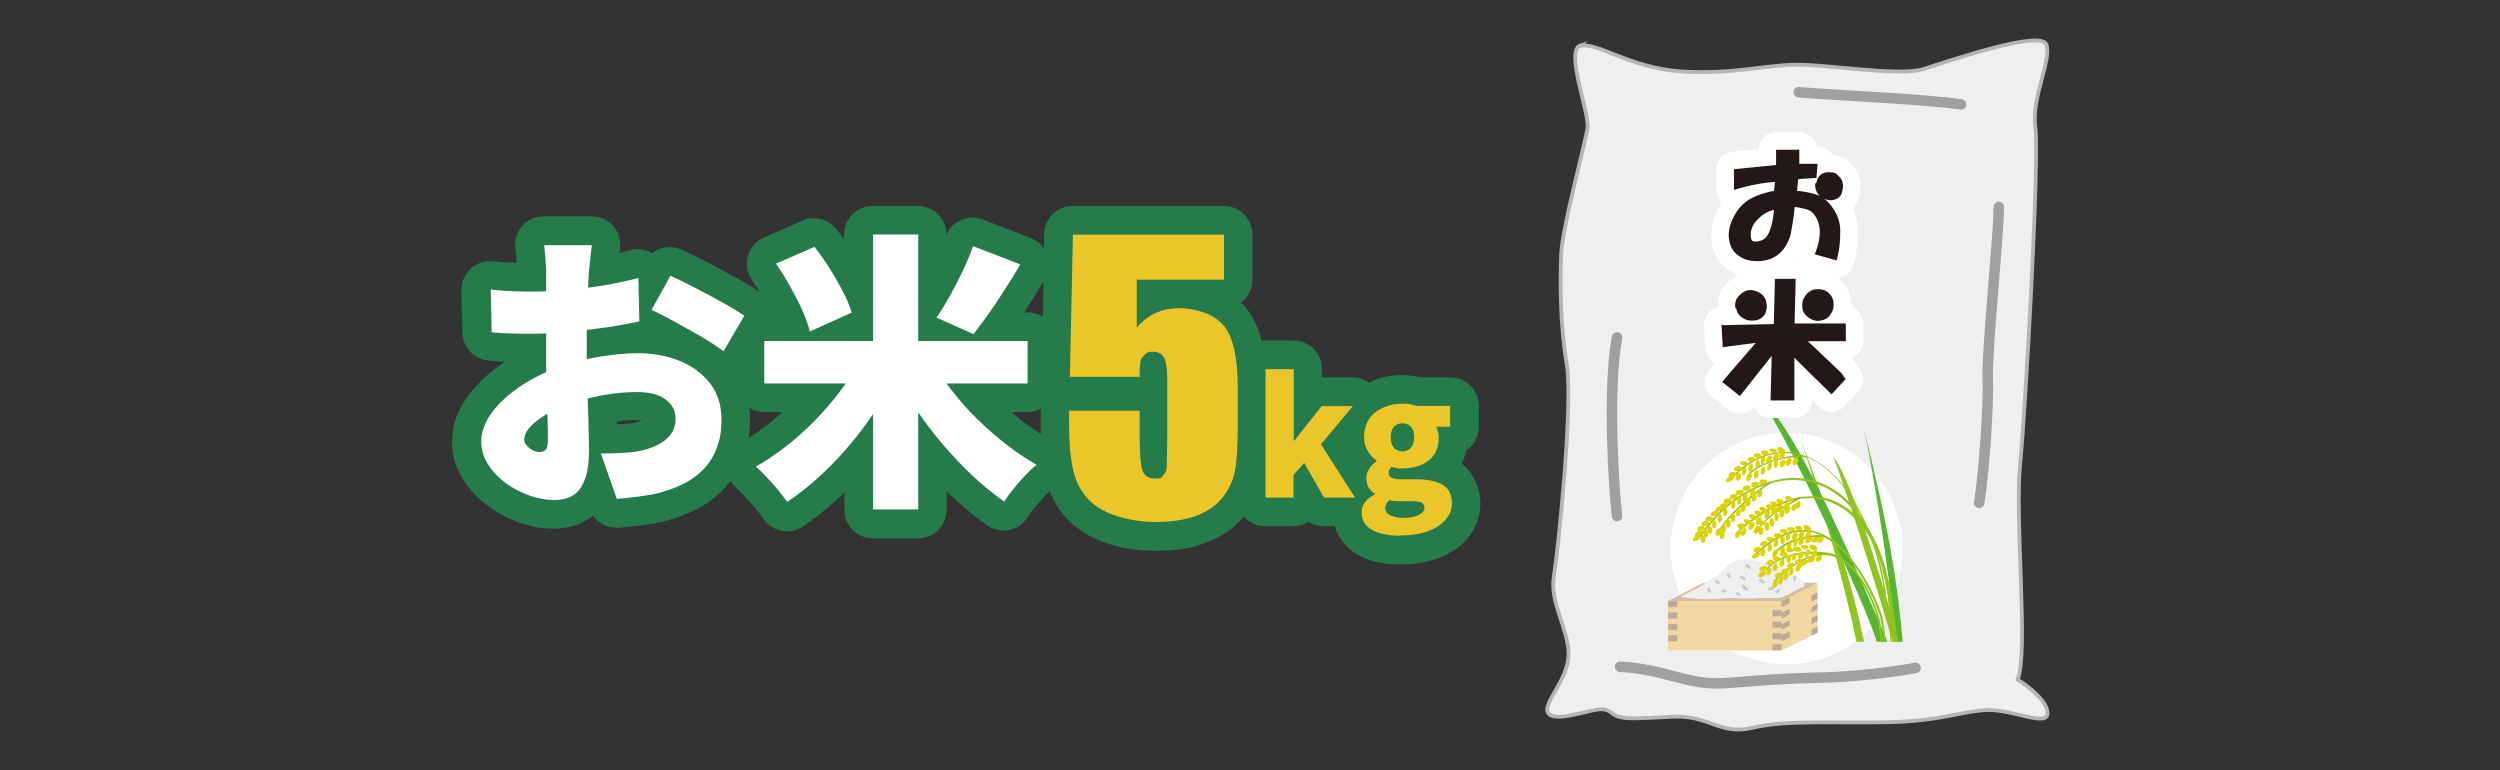 <?xml version="1.0" encoding="UTF-8"?> <svg xmlns="http://www.w3.org/2000/svg" xmlns:xlink="http://www.w3.org/1999/xlink" id="_レイヤー_1" data-name="レイヤー_1" version="1.1" viewBox="0 0 1312.3 404.3"><rect x="0" y="0" width="1312.3" height="404.3" fill="#333333" stroke="none"/><defs><style> .st0 { fill: #231815; } .st1 { stroke: #c9caca; stroke-width: 1.5px; } .st1, .st2, .st3, .st4 { fill: none; } .st1, .st3, .st4 { stroke-linecap: round; stroke-linejoin: round; } .st5 { fill: #fff; } .st6 { fill: #58b431; } .st7 { fill: #267b4b; } .st8, .st9 { fill: #efefef; } .st10 { fill: #ddd302; } .st3 { stroke: #fff; stroke-width: 18.4px; } .st11 { fill: #f1d8a2; } .st12 { fill: #ebc62a; } .st13 { fill: #e6c7a0; } .st9 { stroke: #b5b5b6; stroke-width: 2px; } .st14 { fill: #bcab94; } .st15 { fill: #e9c9a2; } .st16 { fill: #d2bfa5; } .st4 { stroke: #9fa0a0; stroke-width: 5.5px; } .st17 { clip-path: url(#clippath); } .st18 { fill: #8fc31f; } </style><clipPath id="clippath"><rect class="st2" x="885.6" y="208.8" width="119.1" height="128.1"></rect></clipPath></defs><g><path class="st7" d="M767.4,243.3c1-2.1,1.7-4.4,2.2-6.8,4-2.7,6.7-7.3,6.7-12.5v-10.9c0-8.3-6.7-15-15-15h-15.4c-1.1-.3-2.3-.5-3.5-.7-2-.3-4.1-.5-6.3-.5-5.4,0-10.6,1-15.5,3-.7.3-1.3.6-2,.9-2.5-1.7-5.5-2.7-8.6-2.7h-16v-4.4c0-8.3-6.7-15-15-15h-14.8c-.7,0-1.4,0-2,.2-1.9-7.8-5-13.9-9.3-18.6-.5-.5-.9-1-1.4-1.5,3.6-2.7,5.9-7.1,5.9-12v-23.7c0-8.3-6.7-15-15-15h-79.3c-8.2,0-14.8,6.5-15,14.7l-.2,7.6c-1.7-2.5-4.1-4.5-7.1-5.6l-24.9-9.6c-1.7-.7-3.6-1-5.4-1s-4.3.5-6.3,1.4c-3.3,1.5-5.9,4.2-7.4,7.5,0-8.3-6.7-15-15-15h-23.7c-8.3,0-15,6.7-15,15v2.6c-1.3-1.9-2.7-3.7-4.1-5.4-2.9-3.7-7.3-5.7-11.8-5.7s-4.1.4-6,1.3l-20.2,8.8c-4.1,1.8-7.2,5.3-8.4,9.7-1.2,4.3-.5,9,2.1,12.6,1.3,1.9,2.6,3.9,3.9,6.1-3.2-2.2-7.1-4.5-12-7.2-4.7-2.6-9.6-5.2-14.6-7.9-5.2-2.7-10-5-14.3-7-2-.9-4.1-1.3-6.2-1.3-3.3,0-6.6,1.1-9.2,3.2-2.3-1.4-5-2.1-7.6-2.1s-2.7.2-4.1.6c-1.8.5-3.6,1-5.6,1.4,0-.7.2-1,.2-1,1-4.4,0-9.1-2.9-12.7s-7.2-5.6-11.7-5.6h-25.2c-4.5,0-8.9,2.1-11.7,5.6-2.8,3.5-3.9,8.1-3,12.5,0,.1.1.8.2,2.3.1,1.3.2,2.7.3,4-.4,0-.8,0-1.2,0-3.2,0-6.9-.4-11.2-.8-.5,0-1.1,0-1.6,0-3.7,0-7.3,1.4-10.1,3.9-3.2,2.9-5,7.1-4.9,11.4l.5,22.2c.2,7.5,5.8,13.7,13.3,14.6,2.8.3,5.9.5,9.2.7,0,0,0,0-.1,0-7.8,5.1-14.2,11-19,17.3-5.9,7.7-8.8,15.9-8.8,24.4s2,14,5.9,20.2c3.4,5.3,7.8,10,13.1,13.9,5,3.6,10.4,6.5,16.3,8.6,6,2.1,12,3.2,17.7,3.2s11.7-1.3,16.6-3.9c1.6-.8,3.1-1.8,4.4-2.9,2.8,3.9,7.3,6.3,12.2,6.3.5,0,.9,0,1.4,0,3.4-.3,6.9-.7,10.6-1.1,3.8-.4,7.7-1.1,11.7-1.9.3,0,.5-.1.8-.2,10.8-2.8,19.3-6.6,25.9-11.7,3.8-2.9,7-6.2,9.7-9.7.8,1.5,1.9,2.8,3.2,4,1.3,1.2,2.9,2.7,4.6,4.6,1.9,2,3.7,4.1,5.4,6.2,1.6,1.9,2.9,3.6,3.8,5,2.2,3.3,5.7,5.6,9.6,6.4,1,.2,1.9.3,2.9.3,3,0,5.9-.9,8.4-2.6,6.1-4.1,12.2-8.9,18-14.2,1.3-1.1,2.5-2.3,3.7-3.5v9c0,8.3,6.7,15,15,15h23.7c8.3,0,15-6.7,15-15v-9.7c1.2,1.2,2.4,2.3,3.6,3.4,5.8,5.4,11.8,10.3,17.8,14.5,2.5,1.8,5.6,2.7,8.6,2.7s1.9,0,2.8-.3c4-.8,7.5-3.1,9.7-6.6,1-1.6,2.3-3.4,4-5.4,1.7-2.2,3.6-4.3,5.5-6.3.8-.8,1.5-1.5,2.1-2.1.4,1,.7,1.9,1.2,2.8,4.6,9.9,12.3,17.4,22.8,22.2,9.2,4.2,19.8,6.3,31.4,6.3s19.3-1.4,26.8-4.3c8.2-3.1,14.8-7.7,19.7-13.7,2.7,3.1,6.8,5.1,11.2,5.1h14.8c2.9,0,5.7-.8,8-2.3,2.3,1.5,5.1,2.3,8,2.3h5.8c1.1,4.1,3.2,7.7,6.3,10.7,3.7,3.6,8.4,6.2,14,7.7,4.3,1.1,9,1.7,13.9,1.7,7.3,0,13.9-1.1,19.6-3.1,6.5-2.4,11.8-5.9,15.7-10.4,4.5-5.3,6.9-11.8,6.9-18.7s-3.4-15.8-9.7-20.6ZM540,160.3c2.6-4.1,5.2-8.4,7.8-12.5l-.4,18.5c-2.3-1.4-5-2.3-7.9-2.3h-1.9c.8-1.2,1.6-2.4,2.4-3.7ZM393.2,214c2.3,1.5,5,2.3,8,2.3h9.5c-2.4,2.2-4.8,4.2-7.3,6.2-3.5,2.7-7,5.2-10.5,7.4.5-3.2.8-6.4.8-9.7s-.1-4.2-.4-6.2ZM334.4,220.6c1,0,1.9,0,2.6.1-1.5.6-3.2,1-5.1,1.4-1.9.3-4.2.5-6.9.6-.4,0-.8,0-1.2,0,0-.5,0-1,0-1.5,3.7-.5,7.2-.7,10.6-.7ZM537.2,221.4c-2.1-1.6-4.1-3.3-6.2-5.1h8.4c2.5,0,4.8-.6,6.9-1.7,0,.3,0,.6,0,.9v8c0,1.5,0,2.9,0,4.3-3.1-2-6.1-4.1-9.2-6.5Z"></path><g><g><path class="st5" d="M310.8,128.4c-.2.9-.4,2.3-.6,4.2-.2,1.9-.4,3.8-.6,5.7-.2,1.9-.4,3.5-.5,4.9-.2,3.4-.4,6.8-.5,10.1-.2,3.3-.3,6.6-.4,9.8-.1,3.2-.2,6.5-.2,9.7,0,3.2,0,6.5,0,9.9s0,9,.2,14.2c0,5.2.2,10.4.4,15.5.2,5.1.3,9.7.4,13.9,0,4.2.2,7.3.2,9.4,0,7.1-.8,12.6-2.4,16.5-1.6,3.9-3.7,6.6-6.5,8.1-2.8,1.5-6,2.2-9.6,2.2s-8.3-.8-12.8-2.4c-4.5-1.6-8.6-3.7-12.4-6.5s-6.9-6.1-9.3-9.8c-2.4-3.7-3.6-7.8-3.6-12.2s1.9-10.3,5.8-15.3c3.8-5.1,9-9.7,15.3-13.9,6.4-4.2,13.3-7.6,20.8-10.1,6.8-2.3,13.8-4,21-5.2,7.2-1.1,13.6-1.7,19.2-1.7,8,0,15.3,1.3,22,4,6.6,2.7,11.9,6.6,16,11.8,4,5.2,6,11.5,6,19s-1,11.4-3.1,16.5c-2.1,5.1-5.6,9.6-10.6,13.4-5,3.8-11.8,6.8-20.5,9-3.5.7-7,1.3-10.5,1.7-3.4.4-6.8.8-10.2,1.1l-8.4-23.9c3.6,0,7.1,0,10.3-.2,3.2-.2,6.1-.4,8.7-.8,4-.7,7.4-1.8,10.5-3.3,3-1.5,5.4-3.3,7.1-5.6,1.7-2.3,2.6-4.9,2.6-8s-.8-5.6-2.4-7.7c-1.6-2.1-3.9-3.8-6.9-4.9-3-1.2-6.6-1.7-10.9-1.7-6.2,0-12.6.6-19.2,1.9-6.6,1.3-12.8,3-18.5,5.1-4.3,1.6-8,3.4-11.2,5.5-3.2,2-5.8,4.1-7.6,6.2-1.8,2.1-2.7,4.2-2.7,6.2s.3,1.8.8,2.6c.6.8,1.3,1.5,2.1,2.1.9.6,1.7,1.1,2.7,1.4.9.4,1.7.5,2.4.5,1.1,0,2.1-.3,3-1,.9-.7,1.4-2.3,1.4-4.9s0-6.3-.2-11.4c-.2-5.1-.3-10.8-.5-17.2-.2-6.4-.2-12.8-.2-19.2v-40.1c0-1.1,0-2.7-.2-4.6-.1-2-.2-3.9-.4-5.9-.2-2-.3-3.4-.5-4.3h25.2ZM257.5,152c4.7.5,8.8.8,12.4.9,3.6.1,6.8.2,9.5.2,4,0,8.5-.2,13.3-.5,4.8-.4,9.7-.8,14.7-1.4,5-.6,9.8-1.4,14.6-2.3,4.8-.9,9.1-1.9,13.1-3l.5,22.8c-4.5,1-9.2,1.9-14.3,2.7-5.1.8-10.1,1.4-15.1,2-5,.6-9.7,1-14.2,1.3-4.5.3-8.4.5-11.7.5-5.5,0-9.9,0-13.2-.2-3.3,0-6.3-.3-9-.6l-.5-22.2ZM351.8,144.7c4,1.8,8.6,4,13.5,6.6,5,2.6,9.7,5.1,14.3,7.7,4.6,2.5,8.3,4.8,11.1,6.7l-10.9,18.7c-1.8-1.4-4.4-3.1-7.6-5.2-3.2-2-6.8-4.1-10.6-6.2s-7.4-4.1-10.9-6c-3.5-1.9-6.4-3.3-8.7-4.3l9.9-17.9Z"></path><path class="st5" d="M450.3,190.8l19.4,7.4c-3.3,6.5-7.1,12.8-11.3,19-4.2,6.2-8.7,12.1-13.6,17.8-4.9,5.7-10,10.9-15.3,15.7-5.3,4.8-10.8,9.1-16.3,12.8-1.2-1.8-2.8-3.9-4.7-6.2-1.9-2.3-3.9-4.6-6-6.8-2.1-2.2-4-4.1-5.7-5.6,5.4-3,10.6-6.6,15.8-10.6,5.2-4,10.1-8.5,14.8-13.2,4.7-4.8,9-9.7,12.9-14.8,3.9-5.1,7.2-10.3,10-15.4ZM401.2,179h138.2v22.3h-138.2v-22.3ZM407.3,138.4l20.2-8.8c2.7,3.4,5.4,7.2,8,11.3,2.6,4.1,4.9,8.2,7,12.2,2.1,4,3.6,7.7,4.6,11l-22,9.9c-.8-3.2-2.1-6.9-3.9-11-1.8-4.1-4-8.3-6.4-12.6-2.4-4.3-4.9-8.3-7.4-11.9ZM458.3,123.1h23.7v144.3h-23.7V123.1ZM489.2,189.5c2.8,5.1,6.3,10.2,10.3,15.3,4,5.2,8.4,10.2,13.3,15,4.9,4.8,10,9.3,15.3,13.4,5.3,4.2,10.7,7.7,16,10.8-1.8,1.4-3.8,3.3-5.9,5.5-2.1,2.3-4.2,4.6-6.2,7.1-2,2.4-3.6,4.7-4.9,6.7-5.5-3.9-10.9-8.3-16.2-13.2-5.3-5-10.4-10.3-15.3-16-4.9-5.7-9.5-11.7-13.8-17.9-4.3-6.2-8.2-12.6-11.8-19.1l19.3-7.6ZM510.7,129.2l24.9,9.6c-2.7,4.6-5.5,9.1-8.4,13.5-2.8,4.5-5.6,8.7-8.4,12.6-2.8,3.9-5.4,7.4-7.8,10.5l-19.4-8.7c2.3-3.3,4.7-7.2,7.1-11.5,2.4-4.3,4.6-8.7,6.8-13.2,2.1-4.5,3.9-8.8,5.3-12.8Z"></path></g><g><g><path class="st12" d="M664.3,261.1v-67.3h14.8v37.4h.4l14.2-18h16.4l-16.7,20,17.9,28h-16.3l-10.4-18.2-5.6,6.3v11.9h-14.8Z"></path><path class="st12" d="M734.9,281.2c-3.7,0-7-.4-10.1-1.2-3.1-.8-5.5-2.1-7.3-3.9-1.8-1.8-2.7-4.1-2.7-7s.6-3.8,1.7-5.4c1.1-1.6,2.8-3,5.1-4.1v-.4c-1.2-.8-2.3-1.9-3.1-3.2-.8-1.3-1.3-3-1.3-5s.5-3.3,1.5-4.9,2.3-2.9,3.9-4v-.3c-1.7-1.2-3.3-2.9-4.6-5-1.3-2.2-2-4.6-2-7.5s1-7.1,2.9-9.7c1.9-2.6,4.4-4.5,7.5-5.8,3.1-1.3,6.3-1.9,9.7-1.9s2.8,0,4,.3c1.3.2,2.5.5,3.5.9h17.6v10.9h-7.3c.3.7.6,1.5.9,2.6.3,1,.4,2.1.4,3.2,0,3.7-.9,6.8-2.6,9.1-1.7,2.4-4,4.1-6.9,5.3-2.9,1.1-6.1,1.7-9.7,1.7s-1.7,0-2.6-.2c-1-.1-2-.3-3-.6-.5.5-.9,1-1.1,1.4s-.4,1.1-.4,1.9.5,1.9,1.6,2.4c1.1.5,2.9.8,5.5.8h7.6c5.9,0,10.5,1,13.7,2.9,3.2,1.9,4.8,5.1,4.8,9.4s-1.1,6.3-3.3,8.9c-2.2,2.6-5.4,4.6-9.4,6.1-4.1,1.5-8.9,2.2-14.5,2.2ZM737.3,271.8c2.1,0,3.9-.2,5.4-.7,1.5-.5,2.8-1.1,3.7-1.9.9-.8,1.3-1.7,1.3-2.7,0-1.5-.6-2.4-1.8-2.8-1.2-.4-2.9-.6-5.2-.6h-4.6c-1.7,0-3.1,0-4.1-.1s-1.9-.2-2.7-.5c-.7.7-1.3,1.4-1.6,2.1-.4.7-.5,1.4-.5,2.2,0,1.7.9,3,2.8,3.8s4.3,1.3,7.3,1.3ZM736.1,236.9c1.2,0,2.2-.3,3.2-.8s1.7-1.4,2.2-2.5c.5-1.1.8-2.5.8-4.2s-.3-3-.8-4c-.5-1.1-1.3-1.9-2.2-2.4s-2-.8-3.2-.8-2.1.3-3.1.8-1.7,1.4-2.2,2.4c-.5,1.1-.8,2.4-.8,4s.3,3.1.8,4.2c.5,1.1,1.3,2,2.2,2.5s2,.8,3.1.8Z"></path></g><path class="st12" d="M642.5,123.1v23.7h-45.8v25.2c5.7-6.8,13.1-10.2,22.1-10.2s17.9,2.9,23.1,8.6c5.2,5.7,7.8,16.7,7.8,32.9v21.1c0,10.5-.5,18.2-1.5,23.1-1,4.9-3.2,9.5-6.4,13.6-3.3,4.2-7.9,7.4-13.8,9.6-5.9,2.2-13.1,3.3-21.5,3.3s-17.9-1.7-25.2-5c-7.3-3.3-12.4-8.3-15.5-14.9-3.1-6.6-4.6-16.8-4.6-30.5v-8h37v9.2c0,9.6.3,16.4,1,20.4.7,4,3,6,7,6s3.3-.6,4.4-1.7,1.7-2.4,1.8-3.7.2-7.2.3-17.5v-29.4c0-5.5-.6-9.3-1.7-11.3-1.2-2-3.1-3-5.8-3s-3.1.5-4.3,1.6c-1.2,1-1.9,2.1-2.2,3.3-.3,1.2-.5,3.9-.5,8.3h-36.6l1.6-74.6h79.3Z"></path></g></g></g><g><path class="st9" d="M829.6,24.1c8.6-2.2,25.9,11.5,52.8,13.4,26.6,1.6,41.6-2.9,58.6-3.5,16.7-.6,55.7,6.4,68.8,2.2,13.4-4.2,61.5-20.8,64.4-12.8s-8,27.9-5.8,43.5-5.1,147.6-8,176.8c-2.9,28.8,4.5,98.9-1.3,113,0,0,15.1,9.3,15.7,17.3.6,8-17.9-1.6-31.7-1.3-13.8.6-23.7,5.8-52.2,6.4-28.5.6-53.2-1.3-70.8,2.9-17.3,4.2-22.7-6.7-41.9-5.8-19.2,1-24.3,1.3-28.5,0-4.2-1-4.2-4.5-10.9-3.8-7,1-23.7,7-26.3,1.6-2.6-5.1,10.6-17,10.9-30.4,0-13.4-10.2-27.5-7.7-41.3,2.2-13.8,10.2-90.3,6.7-111.1-3.5-20.8-3.5-43.9-2.9-58,.6-13.8,12.8-58.6,13.8-66,1.3-7.7-12.2-41-3.5-43.5l-.3.3Z"></path><path class="st5" d="M998.6,287.9c0,33.6-27.2,60.8-60.8,60.8s-60.8-27.2-60.8-60.8,27.2-60.8,60.8-60.8,60.8,27.2,60.8,60.8Z"></path><g><path class="st4" d="M944.2,48.4c17.9,1.6,65,3.5,85.2,6.4"></path><path class="st4" d="M1049.2,108.6c0,15.1-6.4,75.9-5.8,90.3.6,14.4-2.2,51.6-4.5,65"></path><path class="st4" d="M848.8,177.1c-5.1,27.9-1.6,80.4,0,93.8"></path><path class="st4" d="M850.4,350c24.3,1.3,35.2,9.9,55.1,8.6,19.5-1.3,23.1-2.2,50-2.9,26.6-.6,50-5.1,50-5.1"></path></g><g><rect class="st15" x="894.2" y="306.2" width="59.6" height="25.9"></rect><polygon class="st13" points="894.2 332.1 875.7 341.4 875.7 315.5 894.2 306.2 894.2 332.1"></polygon><rect class="st11" x="875.7" y="315.5" width="59.6" height="25.9"></rect><path class="st16" d="M935.2,315.5h-59.6l18.6-9.6h59.6l-18.6,9.6ZM935.2,313.5l12.5-5.8h-53.2l-11.8,5.8h52.5Z"></path><polygon class="st11" points="954.1 332.1 935.2 341.4 935.2 315.5 954.1 306.2 954.1 332.1"></polygon><rect class="st14" x="875.7" y="315.5" width="4.8" height="3.2"></rect><rect class="st14" x="875.7" y="321.5" width="4.8" height="3.2"></rect><rect class="st14" x="875.7" y="327.6" width="4.8" height="3.2"></rect><rect class="st14" x="875.7" y="333.4" width="4.8" height="3.2"></rect><polygon class="st14" points="939.4 316.7 935.2 318.7 935.2 315.5 939.4 313.5 939.4 316.7"></polygon><polygon class="st14" points="939.4 322.5 935.2 324.7 935.2 321.5 939.4 319.6 939.4 322.5"></polygon><polygon class="st14" points="939.4 328.6 935.2 330.5 935.2 327.6 939.4 325.4 939.4 328.6"></polygon><polygon class="st14" points="939.4 334.7 935.2 336.6 935.2 333.4 939.4 331.5 939.4 334.7"></polygon><polygon class="st14" points="954.1 314.2 950.9 315.8 950.9 312.6 954.1 311 954.1 314.2"></polygon><polygon class="st14" points="954.1 319.9 950.9 321.5 950.9 318.7 954.1 316.7 954.1 319.9"></polygon><polygon class="st14" points="954.1 326 950.9 327.6 950.9 324.4 954.1 322.8 954.1 326"></polygon><polygon class="st14" points="954.1 332.1 950.9 333.7 950.9 330.5 954.1 328.9 954.1 332.1"></polygon><rect class="st14" x="930.4" y="320.3" width="4.8" height="3.2"></rect><rect class="st14" x="930.4" y="326.3" width="4.8" height="3.2"></rect><rect class="st14" x="930.4" y="332.4" width="4.8" height="3.2"></rect><rect class="st14" x="930.4" y="338.2" width="4.8" height="3.2"></rect><path class="st8" d="M883.4,313.5c4.2.6,7.7,1,11.8,1s9-.3,13.4-.6c4.8,0,9.6.6,14.4,0,3.8-.3,9.3.6,12.8-.6,3.5-1.3,7-3.5,10.2-5.1.3,0,1,0,1.3-.3,0-2.9-1.6-4.2-4.2-5.4-2.6-1.3-4.5-2.9-7-4.2-4.5-2.6-10.2-3.2-15.4-4.2-6.1-1.3-9-.6-14.1,2.9-1.9,1.6-3.2,3.5-5.1,5.1-1.9,1.3-3.8,1.9-5.8,3.5-3.2,2.9-7.7,4.2-11.5,6.7-.3,0-1.3.3-1.6.6v.6h.6Z"></path><path class="st1" d="M935.6,302c0,1.3,0,2.2,1.6,1.9"></path><path class="st1" d="M924.3,299.1c.6,0,1.3,0,1.3.6"></path><path class="st1" d="M924.3,304.3c0,.6.6,1,1.3,1.3"></path><path class="st1" d="M928.8,309.1h1.6"></path><path class="st1" d="M913.8,303c.6,0,1.3.3,1.9,1"></path><path class="st1" d="M915.1,307.5c0,1.3,1.3,1.3,1.9,1.9"></path><path class="st1" d="M916.7,296.9c.6,0,1,.3,1.6,1"></path><path class="st1" d="M901,305.2s.6.6,1,.6"></path><path class="st1" d="M904.2,310.3h1.3"></path><path class="st1" d="M907.1,301.7c.3,0,.6.6.6,1"></path><path class="st1" d="M896.8,309.1c0,.6,0,1,.6,1.3"></path><path class="st1" d="M911.9,311.6c.3,0,.6,0,1,.6"></path><path class="st1" d="M933.6,309.7s-.3.6-1,1"></path><path class="st1" d="M942,303v1.3"></path></g><g class="st17"><g><g><path class="st6" d="M999,339.2c-2.9-32.7-6.7-58.9-21.8-118.8,7,27.2,18.6,109.2,17.6,119.1h4.2v-.3Z"></path><path class="st18" d="M979.1,339.8c-6.7-32.3-14.1-57.6-36.2-115.3,10.2,25.9,31.7,106,32,116.2l4.2-.6v-.3Z"></path><path class="st18" d="M997,338.8c-2.9-13.4-24.3-86.8-34.6-98.9,8.6,22.7,30.4,93.2,31.4,98.6h3.2v.3Z"></path><path class="st6" d="M991.6,338.8c-13.1-30.7-48.7-115.6-66.3-127.8,14.1,20.5,59.6,117.8,60.8,129.7l5.4-1.9Z"></path></g><path class="st18" d="M990,311.6h0c0-1.3-.3-2.6-.6-3.5-1-5.8-1.9-11.5-3.8-17-5.1-16-11.5-28.8-19.2-37.8-7-8.3-14.7-13.4-23.1-15.4-12.2-2.6-24.3,1.9-34.9,13.1v.6h.6c10.2-10.9,22.1-15.7,33.9-13.1,1,0,1.9.3,2.9.6-9.3-.3-21.8,3.8-27.9,9.3v.6h.6c6.7-6.4,22.1-10.6,31.1-8.6,14.4,6.4,26.9,24,35.2,50.6,1.6,5.4,2.9,11.2,3.8,17,0,1,.3,1.9.6,2.9h0c1.6,9.9,3.5,19.5,2.9,29.1,0,0,0,.6.3.6h0s.3,0,.3-.3c.6-9.6-1.3-19.5-2.9-28.8h0Z"></path><path class="st18" d="M996.1,338.5h0c-.3-7.4-1.6-15.1-2.9-22.4v-2.2c-2.2-10.9-4.2-22.1-10.2-32.3-4.2-7-11.5-15.7-22.4-19.5-4.8-1.6-9.6-1.9-15.1-1.3h0c-9.9,1.6-20.8,7-32.7,17v.6h.6c10.6-8.6,20.2-13.8,28.8-16-6.1,3.2-14.7,8.3-19.5,15.1v.6h.3c5.4-7.7,16.3-13.4,22.1-16.3,5.1-.6,9.9-.3,14.4,1.3,10.6,3.5,17.6,12.2,21.8,18.9,6.1,9.9,8,21.1,9.9,32v2.2c1.6,7.4,2.9,14.7,3.2,22.1h0v2.2s0,.6.3.6h0s.3,0,.3-.3v-2.2h1Z"></path><path class="st18" d="M990,338.5c-.3-4.5-1-9.3-1.9-14.1,0-1-.6-2.2-1-3.5-3.5-9.6-8.6-19.2-15.1-27.5-7-9.3-14.7-14.1-22.7-15.1-11.8-1.3-22.1,6.7-28.5,12.8v.6h.6c6.4-6.1,16.7-13.8,27.9-12.5,1.9,0,4.2.6,6.1,1.6-7.7,0-17.9,2.6-22.7,8v.6h.6c5.1-5.4,16.3-8,24.3-7.4h0c4.8,2.6,9.6,6.4,13.8,12.2,6.1,8,11.2,17.6,14.7,27.2.6,1.3,1,2.6,1,3.5,1,4.5,1.6,9.3,1.9,13.8v2.6s0,.3.3.3,0,0,0,0c0,0,.3,0,.3-.6v-2.6h.3Z"></path><path class="st18" d="M989,341.4c-.3-2.2-.6-4.8-1-7-.6-4.8-1-9.6-2.9-14.4-3.8-10.2-8-17.6-13.4-23.1-2.2-2.2-4.5-3.8-6.7-4.8v-.3c-6.4-3.5-29.1-3.8-37.8,6.7v.6h.3c5.8-7,18.3-9,27.5-8.3-9.3,1.3-18.3,8.3-24.3,14.4v.6h.6c6.4-6.4,16.3-14.4,26.3-14.4h0c4.8,0,9.3,2.2,13.4,6.1,5.1,5.4,9.3,12.5,13.1,22.7,1.6,4.5,2.2,9.3,2.9,14.1,0,2.2.6,4.8,1,7,0,0,0,.3.3.3s0,0,0,0c0,0,.3,0,.3-.6l.3.3Z"></path><path class="st18" d="M992.2,314.5c-.6-4.5-1.6-9.3-2.6-13.8-2.9-12.2-10.6-34.6-28.8-44.8-9-5.1-19.5-6.4-30.1-3.5h-.3c-2.2.6-4.5,1.3-6.7,2.2-12.2,5.1-23.4,14.4-31.4,26.6v.6h.6c8-12.2,19.2-21.5,31.1-26.3,1-.3,1.9-.6,2.6-1-7.7,5.1-19.9,16.3-24,23.1v.6h.3c5.1-7.7,20.5-21.5,27.2-24.7,10.6-2.9,21.1-1.6,30.1,3.5,17.9,10.2,25.6,32,28.5,44.2,1,4.5,1.9,9,2.6,13.8,1.9,12.5,2.2,26.3,2.2,26.3,0,0,0,.3.3.3h0s.3,0,.3-.6c0,0-.3-14.1-2.2-26.3l.3-.3Z"></path><g><path class="st10" d="M911.9,244.7c-1.3.3-1.9,1.3-1.6,1.9,0,.6,1.3,1,2.2.6,1.3-.3,1.9-1.3,1.6-1.9,0-.6-1.3-1-2.2-.6Z"></path><path class="st10" d="M909,247.9c-1.3.3-1.9,1.3-1.6,1.9,0,.6,1.3,1,2.2.6,1.3-.3,1.9-1.3,1.6-1.9,0-.6-1.3-1-2.2-.6Z"></path><path class="st10" d="M907.4,250.5c-1,.6-1.6,1.6-1.3,2.2,0,.6,1.3.6,2.6,0,1-.6,1.6-1.6,1.3-2.2,0-.6-1.3-.6-2.6,0Z"></path><path class="st10" d="M889.8,281.5c-1,.6-1.3,1.6-1,2.2s1.6.3,2.6-.3,1.3-1.6,1-2.2-1.6-.3-2.6.3Z"></path><path class="st10" d="M915.7,242.1c-1.3,0-2.2.3-2.2,1s1,1.3,1.9,1.3,2.2-.3,2.2-1-1-1.3-1.9-1.3Z"></path><path class="st10" d="M919.2,239.9c-1.3,0-1.9.6-1.9,1.3s1,1.3,2.2,1c1.3,0,1.9-.6,1.9-1.3s-1-1.3-2.2-1Z"></path><path class="st10" d="M922.7,238c-1.3,0-2.2.3-2.2,1s1,1.3,1.9,1.3,2.2-.3,2.2-1-1-1.3-1.9-1.3Z"></path><path class="st10" d="M926.6,236.4c-1.3,0-2.2,0-2.2,1s.6,1.3,1.9,1.6c1.3,0,2.2,0,2.2-1s-.6-1.3-1.9-1.6Z"></path><path class="st10" d="M931.1,235.4c-1.3,0-2.2,0-2.2.6s.6,1.6,1.6,1.6,2.2,0,2.2-.6-.6-1.6-1.6-1.6Z"></path><path class="st10" d="M935.6,235.1c-1-.6-2.2-.6-2.6,0-.3.6,0,1.6,1.3,2.2,1,.6,2.2.6,2.6,0,.3-.6,0-1.6-1.3-2.2Z"></path><path class="st10" d="M911.2,250.1c0,1.3,0,2.2,1,2.2s1.3-.6,1.6-1.9c0-1.3,0-2.2-1-2.2s-1.3.6-1.6,1.9Z"></path><path class="st10" d="M914.4,246.9c-.3,1,0,2.2.3,2.6.6,0,1.6-.3,1.9-1.6.3-1,0-2.2-.3-2.6-.6,0-1.6.3-1.9,1.6Z"></path><path class="st10" d="M917.9,245c-.3,1,0,2.2.3,2.6.6,0,1.6-.3,1.9-1.6.3-1,0-2.2-.3-2.6-.6,0-1.6.3-1.9,1.6Z"></path><path class="st10" d="M921.5,243.4c0,1.3.3,2.2,1,2.2s1.3-1,1.3-1.9-.3-2.2-1-2.2-1.3,1-1.3,1.9Z"></path><path class="st10" d="M924.3,241.5c0,1.3,0,2.2.6,2.2s1.3-.6,1.6-1.9c0-1.3,0-2.2-.6-2.2s-1.3.6-1.6,1.9Z"></path><path class="st10" d="M927.5,240.2c-.6,1-.6,2.2,0,2.6.6.3,1.6,0,2.2-1s.6-2.2,0-2.6c-.6-.3-1.6,0-2.2,1Z"></path><path class="st10" d="M931.1,239.3c-.6,1-.6,2.2,0,2.6.6.3,1.6,0,2.2-1.3.6-1,.6-2.2,0-2.6-.6-.3-1.6,0-2.2,1.3Z"></path><path class="st10" d="M934.3,238.3c-.6,1-.6,2.2,0,2.6.6.3,1.6,0,2.2-1.3.6-1,.6-2.2,0-2.6-.6-.3-1.6,0-2.2,1.3Z"></path><path class="st10" d="M920.8,248.5c-.3,1,0,2.2.3,2.6.6,0,1.6-.3,1.9-1.6.3-1,0-2.2-.3-2.6-.6,0-1.6.3-1.9,1.6Z"></path><path class="st10" d="M924.3,246.6c-.3,1,0,2.2.3,2.6.6,0,1.6-.3,1.9-1.6.3-1,0-2.2-.3-2.6-.6,0-1.6.3-1.9,1.6Z"></path><path class="st10" d="M927.9,244.4c-.3,1-.3,2.2,0,2.6.6,0,1.6-.3,1.9-1.6.3-1,.3-2.2,0-2.6-.6,0-1.6.3-1.9,1.6Z"></path><path class="st10" d="M931.1,243.4c0,1.3,0,2.2.6,2.2s1.3-.6,1.6-1.9c0-1.3,0-2.2-.6-2.2s-1.3.6-1.6,1.9Z"></path><path class="st10" d="M934.6,242.5c-.6,1-.6,2.2,0,2.6.6.3,1.6,0,2.2-1s.6-2.2,0-2.6c-.6-.3-1.6,0-2.2,1Z"></path><path class="st10" d="M937.8,241.8c-.6,1-.6,2.2,0,2.6.6.3,1.6,0,2.2-1.3.6-1,.6-2.2,0-2.6-.6-.3-1.6,0-2.2,1.3Z"></path><path class="st10" d="M941.3,241.5c-.6,1-.6,2.2,0,2.6.6.3,1.6,0,2.2-1.3.6-1,.6-2.2,0-2.6-.6-.3-1.6,0-2.2,1.3Z"></path><path class="st10" d="M917,249.8c-.6,1-.6,2.2,0,2.6.6.3,1.6,0,2.2-1.3.6-1,.6-2.2,0-2.6-.6-.3-1.6,0-2.2,1.3Z"></path><path class="st10" d="M925.6,284.1c-1.3.3-1.9,1.3-1.6,1.9,0,.6,1.3,1,2.2.6,1.3-.3,1.9-1.3,1.6-1.9,0-.6-1.3-1-2.2-.6Z"></path><path class="st10" d="M922.1,287.3c-1.3.3-1.9,1.3-1.6,1.9,0,.6,1.3,1,2.2.6,1.3-.3,1.9-1.3,1.6-1.9,0-.6-1.3-1-2.2-.6Z"></path><path class="st10" d="M921.1,290.5c-1,.6-1.6,1.6-1.3,2.2,0,.6,1.3.6,2.6,0,1-.6,1.6-1.6,1.3-2.2s-1.3-.6-2.6,0Z"></path><path class="st10" d="M929.5,281.8c-1.3,0-2.2.3-2.2,1s1,1.3,1.9,1.3,2.2-.3,2.2-1-1-1.3-1.9-1.3Z"></path><path class="st10" d="M933,279.9c-1.3,0-1.9.6-1.9,1.3s1,1.3,2.2,1c1.3,0,1.9-.6,1.9-1.3s-1-1.3-2.2-1Z"></path><path class="st10" d="M936.5,277.7c-1.3,0-2.2.3-2.2,1s1,1.3,1.9,1.3,2.2-.3,2.2-1-1-1.3-1.9-1.3Z"></path><path class="st10" d="M940.4,276.7c-1.3,0-2.2,0-2.2,1s.6,1.3,1.9,1.6c1.3,0,2.2,0,2.2-1s-.6-1.3-1.9-1.6Z"></path><path class="st10" d="M944.5,276.1c-1.3,0-2.2,0-2.2.6s.6,1.6,1.6,1.6,2.2,0,2.2-.6-.6-1.6-1.6-1.6Z"></path><path class="st10" d="M949.3,276.1c-1-.6-2.2-.6-2.6,0-.3.6,0,1.6,1.3,2.2,1,.6,2.2.6,2.6,0,.3-.6,0-1.6-1.3-2.2Z"></path><path class="st10" d="M924,289.8c0,1.3,0,2.2,1,2.2s1.3-.6,1.6-1.9c0-1.3,0-2.2-1-2.2s-1.3.6-1.6,1.9Z"></path><path class="st10" d="M927.9,287c-.3,1,0,2.2.3,2.6.6,0,1.6-.3,1.9-1.6.3-1,0-2.2-.3-2.6-.6,0-1.6.3-1.9,1.6Z"></path><path class="st10" d="M931.1,284.7c-.3,1,0,2.2.3,2.6.6,0,1.6-.3,1.9-1.6.3-1,0-2.2-.3-2.6-.6,0-1.6.3-1.9,1.6Z"></path><path class="st10" d="M934.6,283.4c0,1.3.3,2.2,1,2.2s1.3-1,1.3-1.9-.3-2.2-1-2.2-1.3,1-1.3,1.9Z"></path><path class="st10" d="M937.5,281.8c0,1.3,0,2.2.6,2.2s1.3-.6,1.6-1.9c0-1.3,0-2.2-.6-2.2s-1.6.6-1.6,1.9Z"></path><path class="st10" d="M941,280.6c-.6,1-.6,2.2,0,2.6.6.3,1.6,0,2.2-1s.6-2.2,0-2.6c-.6-.3-1.6,0-2.2,1Z"></path><path class="st10" d="M944.5,279.9c-.6,1-.6,2.2,0,2.6.6.3,1.6,0,2.2-1.3.6-1,.6-2.2,0-2.6-.6-.3-1.6,0-2.2,1.3Z"></path><path class="st10" d="M948,280.2c-.6,1-.6,2.2,0,2.6.6.3,1.6,0,2.2-1.3.6-1,.6-2.2,0-2.6-.6-.3-1.6,0-2.2,1.3Z"></path><path class="st10" d="M934.6,288.6c-.3,1,0,2.2.3,2.6.6,0,1.6-.3,1.9-1.6.3-1,0-2.2-.3-2.6-.6,0-1.6.3-1.9,1.6Z"></path><path class="st10" d="M938.1,286.3c-.3,1,0,2.2.3,2.6.6,0,1.6-.3,1.9-1.6.3-1,0-2.2-.3-2.6-.6,0-1.6.3-1.9,1.6Z"></path><path class="st10" d="M941.6,284.4c-.3,1-.3,2.2,0,2.6.6,0,1.6-.3,1.9-1.6.3-1,.3-2.2,0-2.6-.6,0-1.6.3-1.9,1.6Z"></path><path class="st10" d="M944.5,283.4c-.6,1-.6,2.2,0,2.6.6.3,1.6,0,2.2-1.3.6-1,.6-2.2,0-2.6-.6-.3-1.6,0-2.2,1.3Z"></path><path class="st10" d="M948.4,282.8c-1,.6-1.3,1.9-.6,2.2.3.6,1.6,0,2.6-.6s1.3-1.9.6-2.2c-.3-.6-1.6,0-2.6.6Z"></path><path class="st10" d="M952.2,282.2c-1,.6-1.3,1.6-1,2.2s1.6.3,2.6,0c1-.6,1.3-1.6,1-2.2s-1.6-.3-2.6,0Z"></path><path class="st10" d="M954.8,282.2c-.6,1-1,1.9-.3,2.6.6.3,1.6,0,2.2-.6.6-1,1-1.9.3-2.6-.6-.3-1.6,0-2.2.6Z"></path><path class="st10" d="M930.7,289.8c-.6,1-.6,2.2,0,2.6.6.3,1.6,0,2.2-1.3.6-1,.6-2.2,0-2.6-.6-.3-1.6,0-2.2,1.3Z"></path><path class="st10" d="M926.3,276.4c0,1.3.6,2.2,1.3,2.2s1.3-1,1.3-2.2-.6-2.2-1.3-2.2-1.3,1-1.3,2.2Z"></path><path class="st10" d="M928.8,274.2c0,1.3.6,2.2,1.3,2.2s1.3-1,1.3-2.2-.6-2.2-1.3-2.2-1.3,1-1.3,2.2Z"></path><path class="st10" d="M931.4,271.3c0,1.3.3,2.2,1,2.2s1.3-1,1.3-1.9-.3-2.2-1-2.2-1.3,1-1.3,1.9Z"></path><path class="st10" d="M934,269.4c0,1.3,0,2.2,1,2.2s1.3-.6,1.6-1.9c0-1.3,0-2.2-1-2.2s-1.3.6-1.6,1.9Z"></path><path class="st10" d="M937.2,267.1c-.6,1-.6,2.2,0,2.6.6,0,1.6,0,2.2-1.3.6-1,.6-2.2,0-2.6-.6,0-1.6,0-2.2,1.3Z"></path><path class="st10" d="M940.7,265.5c-.6,1-.6,1.9,0,2.6.6.3,1.6,0,2.2-1s.6-1.9,0-2.6c-.6-.3-1.6,0-2.2,1Z"></path><path class="st10" d="M942.9,264.5c-.3,1,0,2.2.3,2.6.6,0,1.6-.3,1.9-1.6.3-1,0-2.2-.3-2.6-.6,0-1.6.3-1.9,1.6Z"></path><path class="st10" d="M923.1,278.6c0,1.3,0,2.2,1,2.2s1.3-.6,1.6-1.9c0-1.3,0-2.2-1-2.2s-1.3.6-1.6,1.9Z"></path><path class="st10" d="M894.9,273.5c-1.3.3-1.9,1.3-1.6,1.9,0,.6,1.3,1,2.2.6,1.3-.3,1.9-1.3,1.6-1.9,0-.6-1.3-1-2.2-.6Z"></path><path class="st10" d="M892.6,276.1c-1.3.3-1.9,1.3-1.6,1.9,0,.6,1.3,1,2.2.6,1.3-.3,1.9-1.3,1.6-1.9,0-.6-1.3-1-2.2-.6Z"></path><path class="st10" d="M891,279c-1,.6-1.6,1.6-1.3,2.2,0,.6,1.3.6,2.6,0,1-.6,1.6-1.6,1.3-2.2,0-.6-1.3-.6-2.6,0Z"></path><path class="st10" d="M897.1,271c-1.3,0-1.9,1-1.9,1.6s1.3,1,2.2,1,1.9-1,1.9-1.6-1.3-1-2.2-1Z"></path><path class="st10" d="M899.4,268.4c-1,.3-1.6,1.3-1.6,1.9s1.3,1,2.6.3c1-.3,1.6-1.3,1.6-1.9s-1.3-.6-2.6-.3Z"></path><path class="st10" d="M901.9,266.1c-1,.3-1.6,1.3-1.6,1.9s1.3,1,2.6.3c1-.3,1.6-1.3,1.6-1.9s-1.3-.6-2.6-.3Z"></path><path class="st10" d="M904.8,264.2c-1.3,0-1.9.6-1.9,1.6s1,1.3,2.2,1c1.3,0,1.9-.6,1.9-1.6s-1-1.3-2.2-1Z"></path><path class="st10" d="M906.7,261.7c-1.3,0-1.9.6-1.9,1.6s1,1.3,2.2,1c1.3,0,1.9-.6,1.9-1.6s-1-1.3-2.2-1Z"></path><path class="st10" d="M909.9,259.4c-1.3,0-1.9.6-1.9,1.6s1,1.3,2.2,1c1.3,0,1.9-.6,1.9-1.6s-1-1.3-2.2-1Z"></path><path class="st10" d="M913.1,257.2c-1.3,0-1.9.6-1.9,1.6s1,1.3,2.2,1c1.3,0,1.9-.6,1.9-1.6s-1-1.3-2.2-1Z"></path><path class="st10" d="M916.7,254.9c-1.3,0-1.9.6-1.9,1.6s1,1.3,2.2,1c1.3,0,1.9-.6,1.9-1.6s-1-1.3-2.2-1Z"></path><path class="st10" d="M921.1,253c-1.3,0-1.9.6-1.9,1.6s1,1.3,2.2,1c1.3,0,1.9-.6,1.9-1.6s-1-1.3-2.2-1Z"></path><path class="st10" d="M925.3,251.7c-1.3,0-1.9.6-1.9,1.6s1,1.3,2.2,1c1.3,0,1.9-.6,1.9-1.6s-1-1.3-2.2-1Z"></path><path class="st10" d="M917.6,272.6c-1-.3-2.2,0-2.2.6s.6,1.6,1.6,1.9,2.2,0,2.2-.6-.6-1.6-1.6-1.9Z"></path><path class="st10" d="M923.7,268.4c-1-.6-2.2-.6-2.6,0-.3.6,0,1.6,1.3,2.2,1,.6,2.2.6,2.6,0,.3-.6,0-1.6-1.3-2.2Z"></path><path class="st10" d="M926.3,266.5c-1-.6-2.2-.6-2.6,0-.3.6,0,1.6,1.3,2.2,1,.6,2.2.6,2.6,0,.3-.6,0-1.6-1.3-2.2Z"></path><path class="st10" d="M929.8,265.2c-1-.6-2.2-.6-2.6,0-.3.6,0,1.6,1.3,2.2,1,.6,2.2.6,2.6,0,.3-.6,0-1.6-1.3-2.2Z"></path><path class="st10" d="M932,263.6c-1-.6-2.2-.6-2.6,0-.3.6,0,1.6,1.3,2.2,1,.6,2.2.6,2.6,0,.3-.6,0-1.6-1.3-2.2Z"></path><path class="st10" d="M935.2,262.3c-1-.6-2.2-.6-2.6,0-.3.6,0,1.6,1.3,2.2,1,.6,2.2.6,2.6,0,.3-.6,0-1.6-1.3-2.2Z"></path><path class="st10" d="M939.7,260.7c-1-.6-2.2-.6-2.6,0-.3.6,0,1.6,1.3,2.2,1,.6,2.2.6,2.6,0,.3-.6,0-1.6-1.3-2.2Z"></path><path class="st10" d="M920.8,270.3c-1-.6-2.2-.6-2.6,0-.3.6,0,1.6,1.3,2.2,1,.6,2.2.6,2.6,0,.3-.6,0-1.6-1.3-2.2Z"></path><path class="st10" d="M914.1,274.8c-1.3,0-2.2.6-2.2,1.3s1,1.3,2.2,1.3,2.2-.6,2.2-1.3-1-1.3-2.2-1.3Z"></path><path class="st10" d="M924.7,273.2c-1.3,0-2.2.6-2.2,1.3s1,1.3,2.2,1.3,2.2-.6,2.2-1.3-1-1.3-2.2-1.3Z"></path><path class="st10" d="M892.6,283.1c0,1.3,1,1.9,1.6,1.9s1-1,1-2.2-1-1.9-1.6-1.9-1,1-1,2.2Z"></path><path class="st10" d="M894.2,280.2c0,1.3,1,1.9,1.6,1.9s1-1,1-2.2-1-1.9-1.6-1.9-1,1-1,2.2Z"></path><path class="st10" d="M896.2,278.3c0,1.3,1,1.9,1.6,1.9s1-1,1-2.2-1-1.9-1.6-1.9-1,1-1,2.2Z"></path><path class="st10" d="M898.7,275.1c0,1.3.3,2.2,1,2.2s1.3-1,1.3-1.9-.3-2.2-1-2.2-1.3,1-1.3,1.9Z"></path><path class="st10" d="M901.6,271.9c0,1.3.3,2.2,1,2.2s1.3-1,1.3-1.9-.3-2.2-1-2.2-1.3,1-1.3,1.9Z"></path><path class="st10" d="M904.5,268.7c0,1.3.3,2.2,1,2.2s1.3-1,1.3-1.9-.3-2.2-1-2.2-1.3,1-1.3,1.9Z"></path><path class="st10" d="M908.7,264.9c0,1.3.3,2.2,1,2.2s1.3-1,1.3-1.9-.3-2.2-1-2.2-1.3,1-1.3,1.9Z"></path><path class="st10" d="M911.9,262.6c0,1.3.3,2.2,1,2.2s1.3-1,1.3-1.9-.3-2.2-1-2.2-1.3,1-1.3,1.9Z"></path><path class="st10" d="M903.5,277.4c0,1.3.6,2.2,1.3,2.2s1.3-1,1.3-2.2-.6-2.2-1.3-2.2-1.3,1-1.3,2.2Z"></path><path class="st10" d="M902.6,280.9c0,1.3.6,2.2,1.3,2.2s1.3-1,1.3-2.2-.6-2.2-1.3-2.2-1.3,1-1.3,2.2Z"></path><path class="st10" d="M905.8,274.8c0,1.3.6,2.2,1.3,2.2s1.3-1,1.3-2.2-.6-2.2-1.3-2.2-1.3,1-1.3,2.2Z"></path><path class="st10" d="M908.3,271.9c0,1.3.6,2.2,1.3,2.2s1.3-1,1.3-2.2-.6-2.2-1.3-2.2-1.3,1-1.3,2.2Z"></path><path class="st10" d="M911.2,268.7c0,1.3,0,2.2,1,2.2s1.3-.6,1.6-1.9c0-1.3,0-2.2-1-2.2s-1.3.6-1.6,1.9Z"></path><path class="st10" d="M913.8,266.5c0,1.3,0,2.2,1,2.2s1.3-.6,1.6-1.9c0-1.3,0-2.2-1-2.2s-1.3.6-1.6,1.9Z"></path><path class="st10" d="M916.3,263.6c0,1.3,0,2.2,1,2.2s1.3-.6,1.6-1.9c0-1.3,0-2.2-1-2.2s-1.3.6-1.6,1.9Z"></path><path class="st10" d="M919.5,261c0,1.3,0,2.2,1,2.2s1.3-.6,1.6-1.9c0-1.3,0-2.2-1-2.2s-1.3.6-1.6,1.9Z"></path><path class="st10" d="M922.4,258.8c0,1.3,0,2.2,1,2.2s1.3-.6,1.6-1.9c0-1.3,0-2.2-1-2.2s-1.3.6-1.6,1.9Z"></path><path class="st10" d="M914.7,261c0,1.3,0,2.2,1,2.2s1.3-.6,1.6-1.9c0-1.3,0-2.2-1-2.2s-1.3.6-1.6,1.9Z"></path><path class="st10" d="M918.6,258.1c0,1.3,0,2.2,1,2.2s1.3-.6,1.6-1.9c0-1.3,0-2.2-1-2.2s-1.3.6-1.6,1.9Z"></path><path class="st10" d="M911.2,279.6c-.6,1-.6,2.2,0,2.6.6.3,1.6,0,2.2-1.3.6-1,.6-2.2,0-2.6-.6-.3-1.6,0-2.2,1.3Z"></path><path class="st10" d="M921.1,277.4c-.6,1-.6,2.2,0,2.6.6.3,1.6,0,2.2-1.3.6-1,.6-2.2,0-2.6-.6-.3-1.6,0-2.2,1.3Z"></path><path class="st10" d="M914.1,278.6c-.6,1-.6,2.2,0,2.6.6.3,1.6,0,2.2-1.3.6-1,.6-2.2,0-2.6-.6-.3-1.6,0-2.2,1.3Z"></path><path class="st10" d="M928.8,294c-1.3.3-1.9,1.3-1.6,1.9,0,.6,1.3,1,2.2.6,1.3-.3,1.9-1.3,1.6-1.9,0-.6-1.3-1-2.2-.6Z"></path><path class="st10" d="M925.3,297.2c-1.3.3-1.9,1.3-1.6,1.9,0,.6,1.3,1,2.2.6,1.3-.3,1.9-1.3,1.6-1.9,0-.6-1.3-1-2.2-.6Z"></path><path class="st10" d="M933.3,300.7c-1.3.3-1.9,1.3-1.6,1.9,0,.6,1.3,1,2.2.6,1.3-.3,1.9-1.3,1.6-1.9,0-.6-1.3-1-2.2-.6Z"></path><path class="st10" d="M936.8,298.5c-1.3.3-1.9,1.3-1.6,1.9,0,.6,1.3,1,2.2.6,1.3-.3,1.9-1.3,1.6-1.9,0-.6-1.3-1-2.2-.6Z"></path><path class="st10" d="M939.7,295.6c-1.3.3-1.9,1.3-1.6,1.9,0,.6,1.3,1,2.2.6,1-.3,1.9-1.3,1.6-1.9,0-.6-1.3-1-2.2-.6Z"></path><path class="st10" d="M943.9,293.4c-1.3.3-1.9,1.3-1.6,1.9,0,.6,1.3,1,2.2.6,1.3-.3,1.9-1.3,1.6-1.9,0-.6-1.3-1-2.2-.6Z"></path><path class="st10" d="M924.3,300.4c-1,.6-1.6,1.6-1.3,2.2s1.3.6,2.6,0c1-.6,1.6-1.6,1.3-2.2,0-.6-1.3-.6-2.6,0Z"></path><path class="st10" d="M932.7,292.1c-1.3,0-2.2.3-2.2,1s1,1.3,1.9,1.3,2.2-.3,2.2-1-1-1.3-1.9-1.3Z"></path><path class="st10" d="M936.2,289.8c-1.3,0-1.9.6-1.9,1.3s1,1.3,2.2,1c1.3,0,1.9-.6,1.9-1.3s-1-1.3-2.2-1Z"></path><path class="st10" d="M939.7,287.6c-1.3,0-2.2.3-2.2,1s1,1.3,1.9,1.3,2.2-.3,2.2-1-1-1.3-1.9-1.3Z"></path><path class="st10" d="M943.6,287c-1.3,0-2.2,0-2.2,1s.6,1.3,1.9,1.6c1.3,0,2.2,0,2.2-1s-.6-1.3-1.9-1.6Z"></path><path class="st10" d="M947.7,286c-1.3,0-2.2,0-2.2.6s.6,1.6,1.6,1.6,2.2,0,2.2-.6-.6-1.6-1.6-1.6Z"></path><path class="st10" d="M952.5,286.3c-1-.6-2.2-.6-2.6,0-.3.6,0,1.6,1.3,2.2,1,.6,2.2.6,2.6,0,.3-.6,0-1.6-1.3-2.2Z"></path><path class="st10" d="M927.2,299.8c0,1.3,0,2.2,1,2.2s1.3-.6,1.6-1.9c0-1.3,0-2.2-1-2.2s-1.3.6-1.6,1.9Z"></path><path class="st10" d="M930.7,297.2c-.3,1,0,2.2.3,2.6.6,0,1.6-.3,1.9-1.6.3-1,0-2.2-.3-2.6-.6,0-1.6.3-1.9,1.6Z"></path><path class="st10" d="M934.3,295c-.3,1,0,2.2.3,2.6.6,0,1.6-.3,1.9-1.6.3-1,0-2.2-.3-2.6-.6,0-1.6.3-1.9,1.6Z"></path><path class="st10" d="M937.8,293.4c0,1.3.3,2.2,1,2.2s1.3-1,1.3-1.9-.3-2.2-1-2.2-1.3,1-1.3,1.9Z"></path><path class="st10" d="M940.7,292.1c0,1.3,0,2.2.6,2.2s1.3-.6,1.6-1.9c0-1.3,0-2.2-.6-2.2s-1.3.6-1.6,1.9Z"></path><path class="st10" d="M944.2,290.5c-.6,1-.6,2.2,0,2.6.6.3,1.6,0,2.2-1s.6-2.2,0-2.6c-.6-.3-1.6,0-2.2,1Z"></path><path class="st10" d="M947.7,289.8c-.6,1-.6,2.2,0,2.6.6.3,1.6,0,2.2-1.3.6-1,.6-2.2,0-2.6-.6-.3-1.6,0-2.2,1.3Z"></path><path class="st10" d="M951.2,290.2c-.6,1-.6,2.2,0,2.6.6.3,1.6,0,2.2-1.3.6-1,.6-2.2,0-2.6-.6-.3-1.6,0-2.2,1.3Z"></path><path class="st10" d="M933.6,304.3c-.3,1,0,2.2.3,2.6.6,0,1.6-.3,1.9-1.6.3-1,0-2.2-.3-2.6-.6,0-1.6.3-1.9,1.6Z"></path><path class="st10" d="M936.5,301.7c-.3,1,0,2.2.3,2.6.6,0,1.6-.3,1.9-1.6.3-1,0-2.2-.3-2.6-.6,0-1.6.3-1.9,1.6Z"></path><path class="st10" d="M939.4,299.5c-.3,1-.3,2.2,0,2.6.6,0,1.6-.3,1.9-1.6.3-1,.3-2.2,0-2.6-.6,0-1.6.3-1.9,1.6Z"></path><path class="st10" d="M942.9,297.2c-.6,1-.6,2.2,0,2.6.6.3,1.6,0,2.2-1.3.6-1,.6-2.2,0-2.6-.6-.3-1.6,0-2.2,1.3Z"></path><path class="st10" d="M946.1,294.6c-1,.6-1.3,1.9-.6,2.2.3.6,1.6,0,2.6-.6s1.3-1.9.6-2.2c-.3-.6-1.6,0-2.6.6Z"></path><path class="st10" d="M950,292.7c-1,.6-1.3,1.6-1,2.2s1.6.3,2.6,0c1-.6,1.3-1.6,1-2.2s-1.6-.3-2.6,0Z"></path><path class="st10" d="M953.8,292.1c-.6,1-1,1.9-.3,2.6.6.3,1.6,0,2.2-.6.6-1,1-1.9.3-2.6-.6-.3-1.6,0-2.2.6Z"></path><path class="st10" d="M930.7,305.9c-.6,1-.6,2.2,0,2.6.6.3,1.6,0,2.2-1.3.6-1,.6-2.2,0-2.6-.6-.3-1.6,0-2.2,1.3Z"></path><path class="st10" d="M918.3,275.4c-.6,1-.6,2.2,0,2.6.6.3,1.6,0,2.2-1.3.6-1,.6-2.2,0-2.6-.6-.3-1.6,0-2.2,1.3Z"></path><path class="st10" d="M922.1,272.9c-.6,1-.6,2.2,0,2.6.6.3,1.6,0,2.2-1.3.6-1,.6-2.2,0-2.6-.6-.3-1.6,0-2.2,1.3Z"></path><path class="st10" d="M926.6,269.4c-.6,1-.6,2.2,0,2.6.6.3,1.6,0,2.2-1.3.6-1,.6-2.2,0-2.6-.6-.3-1.6,0-2.2,1.3Z"></path><path class="st10" d="M930.1,267.7c-.6,1-.6,2.2,0,2.6.6.3,1.6,0,2.2-1.3.6-1,.6-2.2,0-2.6-.6-.3-1.6,0-2.2,1.3Z"></path><path class="st10" d="M933,266.1c-.6,1-.6,2.2,0,2.6.6.3,1.6,0,2.2-1.3.6-1,.6-2.2,0-2.6-.6-.3-1.6,0-2.2,1.3Z"></path><path class="st10" d="M936.5,265.2c-.6,1-.6,2.2,0,2.6.6.3,1.6,0,2.2-1.3.6-1,.6-2.2,0-2.6-.6-.3-1.6,0-2.2,1.3Z"></path><path class="st10" d="M901,278.6c-.6,1-.6,2.2,0,2.6.6.3,1.6,0,2.2-1.3.6-1,.6-2.2,0-2.6-.6-.3-1.6,0-2.2,1.3Z"></path></g></g></g><g><g><path class="st0" d="M932,95.5c-6.1.3-13.4,1.6-21.8,4.2v-10.9l22.1-2.2v-8h12.2v7.4h9.6l-.6,7.4-9.6.6-.6,6.1c4.8.6,8.6,1.3,11.5,2.6,2.6,1.3,5.1,3.2,7,6.1,2.6,3.5,4.2,7.7,4.2,12.5s-.3,9.6-1.9,15.4l-11.5-3.2c2.2-5.4,2.9-9.9,2.6-13.4-.6-4.2-2.2-7.4-4.8-9.3-1.6-1-4.5-1.6-8.3-2.2-.6,6.4-1.6,11.5-2.2,14.7-2.6,8.6-8,13.4-16.7,13.8-3.2,0-6.4-.3-9-1.9-2.9-1.6-4.8-3.5-5.8-6.4-1.9-5.1-1-10.6,2.6-16.7,1.9-3.2,4.5-5.8,7.7-7.7,2.9-1.6,7-3.2,12.5-4.2l.6-5.4.3,1ZM931.1,110.2c-2.9.6-5.8,2.2-8.6,5.1-2.2,2.2-3.5,4.8-3.5,8s1,3.5,2.6,3.5,3.8-.6,5.1-1.9c2.2-2.2,3.8-7,4.5-14.7h0ZM953.5,95.8c.6-3.5,2.9-5.4,6.4-5.4s3.8.6,5.1,1.9c1.3,1,1.9,2.2,2.2,3.5.6,2.2,0,4.2-.6,6.1-1,1.9-2.6,2.9-5.1,3.2-2.6,0-4.5-.6-6.4-2.2-1.6-1.9-2.6-4.2-2.2-6.7l.6-.3Z"></path><path class="st0" d="M904.5,170.7l26.6-.6.6-23.7h10.9l-.6,23.4h26.9v9.3h-19.9l17.6,16.7,2.2,3.2-7.4,8-19.5-19.2v22.4h-12.5l.6-23.4-16.7,21.1-9.3-7.4,3.2-3.8,14.4-16.7-17.3,2.2-.6-10.6v-1.3l.6.3ZM910.9,161.8c-.3-2.2,0-4.2,1.3-5.8s2.9-2.9,4.8-3.5c2.2-.6,4.5,0,6.4,1,2.2,1.3,3.5,3.2,3.8,5.4.6,2.2,0,4.2-.6,5.8-1.3,2.2-3.2,3.2-5.4,3.5s-4.5,0-6.4-1.3c-2.2-1.3-3.2-3.2-3.5-5.4l-.3.3ZM946.1,161.8c-.3-2.2,0-4.2,1.3-6.1,1.3-2.2,3.2-3.5,5.4-3.8,2.6-.3,4.5,0,6.4,1.3,1.6,1.3,2.9,2.9,3.2,5.1s0,4.5-1.3,6.4c-1.3,2.2-3.2,3.2-5.1,3.5-2.2.6-4.5,0-6.4-1.3s-3.2-2.9-3.5-5.1Z"></path></g><g><path class="st3" d="M932,95.5c-6.1.3-13.4,1.6-21.8,4.2v-10.9l22.1-2.2v-8h12.2v7.4h9.6l-.6,7.4-9.6.6-.6,6.1c4.8.6,8.6,1.3,11.5,2.6,2.6,1.3,5.1,3.2,7,6.1,2.6,3.5,4.2,7.7,4.2,12.5s-.3,9.6-1.9,15.4l-11.5-3.2c2.2-5.4,2.9-9.9,2.6-13.4-.6-4.2-2.2-7.4-4.8-9.3-1.6-1-4.5-1.6-8.3-2.2-.6,6.4-1.6,11.5-2.2,14.7-2.6,8.6-8,13.4-16.7,13.8-3.2,0-6.4-.3-9-1.9-2.9-1.6-4.8-3.5-5.8-6.4-1.9-5.1-1-10.6,2.6-16.7,1.9-3.2,4.5-5.8,7.7-7.7,2.9-1.6,7-3.2,12.5-4.2l.6-5.4.3,1ZM931.1,110.2c-2.9.6-5.8,2.2-8.6,5.1-2.2,2.2-3.5,4.8-3.5,8s1,3.5,2.6,3.5,3.8-.6,5.1-1.9c2.2-2.2,3.8-7,4.5-14.7h0ZM953.5,95.8c.6-3.5,2.9-5.4,6.4-5.4s3.8.6,5.1,1.9c1.3,1,1.9,2.2,2.2,3.5.6,2.2,0,4.2-.6,6.1-1,1.9-2.6,2.9-5.1,3.2-2.6,0-4.5-.6-6.4-2.2-1.6-1.9-2.6-4.2-2.2-6.7l.6-.3Z"></path><path class="st3" d="M904.5,170.7l26.6-.6.6-23.7h10.9l-.6,23.4h26.9v9.3h-19.9l17.6,16.7,2.2,3.2-7.4,8-19.5-19.2v22.4h-12.5l.6-23.4-16.7,21.1-9.3-7.4,3.2-3.8,14.4-16.7-17.3,2.2-.6-10.6v-1.3l.6.3ZM910.9,161.8c-.3-2.2,0-4.2,1.3-5.8s2.9-2.9,4.8-3.5c2.2-.6,4.5,0,6.4,1,2.2,1.3,3.5,3.2,3.8,5.4.6,2.2,0,4.2-.6,5.8-1.3,2.2-3.2,3.2-5.4,3.5s-4.5,0-6.4-1.3c-2.2-1.3-3.2-3.2-3.5-5.4l-.3.3ZM946.1,161.8c-.3-2.2,0-4.2,1.3-6.1,1.3-2.2,3.2-3.5,5.4-3.8,2.6-.3,4.5,0,6.4,1.3,1.6,1.3,2.9,2.9,3.2,5.1s0,4.5-1.3,6.4c-1.3,2.2-3.2,3.2-5.1,3.5-2.2.6-4.5,0-6.4-1.3s-3.2-2.9-3.5-5.1Z"></path></g><g><path class="st0" d="M932,95.5c-6.1.3-13.4,1.6-21.8,4.2v-10.9l22.1-2.2v-8h12.2v7.4h9.6l-.6,7.4-9.6.6-.6,6.1c4.8.6,8.6,1.3,11.5,2.6,2.6,1.3,5.1,3.2,7,6.1,2.6,3.5,4.2,7.7,4.2,12.5s-.3,9.6-1.9,15.4l-11.5-3.2c2.2-5.4,2.9-9.9,2.6-13.4-.6-4.2-2.2-7.4-4.8-9.3-1.6-1-4.5-1.6-8.3-2.2-.6,6.4-1.6,11.5-2.2,14.7-2.6,8.6-8,13.4-16.7,13.8-3.2,0-6.4-.3-9-1.9-2.9-1.6-4.8-3.5-5.8-6.4-1.9-5.1-1-10.6,2.6-16.7,1.9-3.2,4.5-5.8,7.7-7.7,2.9-1.6,7-3.2,12.5-4.2l.6-5.4.3,1ZM931.1,110.2c-2.9.6-5.8,2.2-8.6,5.1-2.2,2.2-3.5,4.8-3.5,8s1,3.5,2.6,3.5,3.8-.6,5.1-1.9c2.2-2.2,3.8-7,4.5-14.7h0ZM953.5,95.8c.6-3.5,2.9-5.4,6.4-5.4s3.8.6,5.1,1.9c1.3,1,1.9,2.2,2.2,3.5.6,2.2,0,4.2-.6,6.1-1,1.9-2.6,2.9-5.1,3.2-2.6,0-4.5-.6-6.4-2.2-1.6-1.9-2.6-4.2-2.2-6.7l.6-.3Z"></path><path class="st0" d="M904.5,170.7l26.6-.6.6-23.7h10.9l-.6,23.4h26.9v9.3h-19.9l17.6,16.7,2.2,3.2-7.4,8-19.5-19.2v22.4h-12.5l.6-23.4-16.7,21.1-9.3-7.4,3.2-3.8,14.4-16.7-17.3,2.2-.6-10.6v-1.3l.6.3ZM910.9,161.8c-.3-2.2,0-4.2,1.3-5.8s2.9-2.9,4.8-3.5c2.2-.6,4.5,0,6.4,1,2.2,1.3,3.5,3.2,3.8,5.4.6,2.2,0,4.2-.6,5.8-1.3,2.2-3.2,3.2-5.4,3.5s-4.5,0-6.4-1.3c-2.2-1.3-3.2-3.2-3.5-5.4l-.3.3ZM946.1,161.8c-.3-2.2,0-4.2,1.3-6.1,1.3-2.2,3.2-3.5,5.4-3.8,2.6-.3,4.5,0,6.4,1.3,1.6,1.3,2.9,2.9,3.2,5.1s0,4.5-1.3,6.4c-1.3,2.2-3.2,3.2-5.1,3.5-2.2.6-4.5,0-6.4-1.3s-3.2-2.9-3.5-5.1Z"></path></g></g></g></svg> 